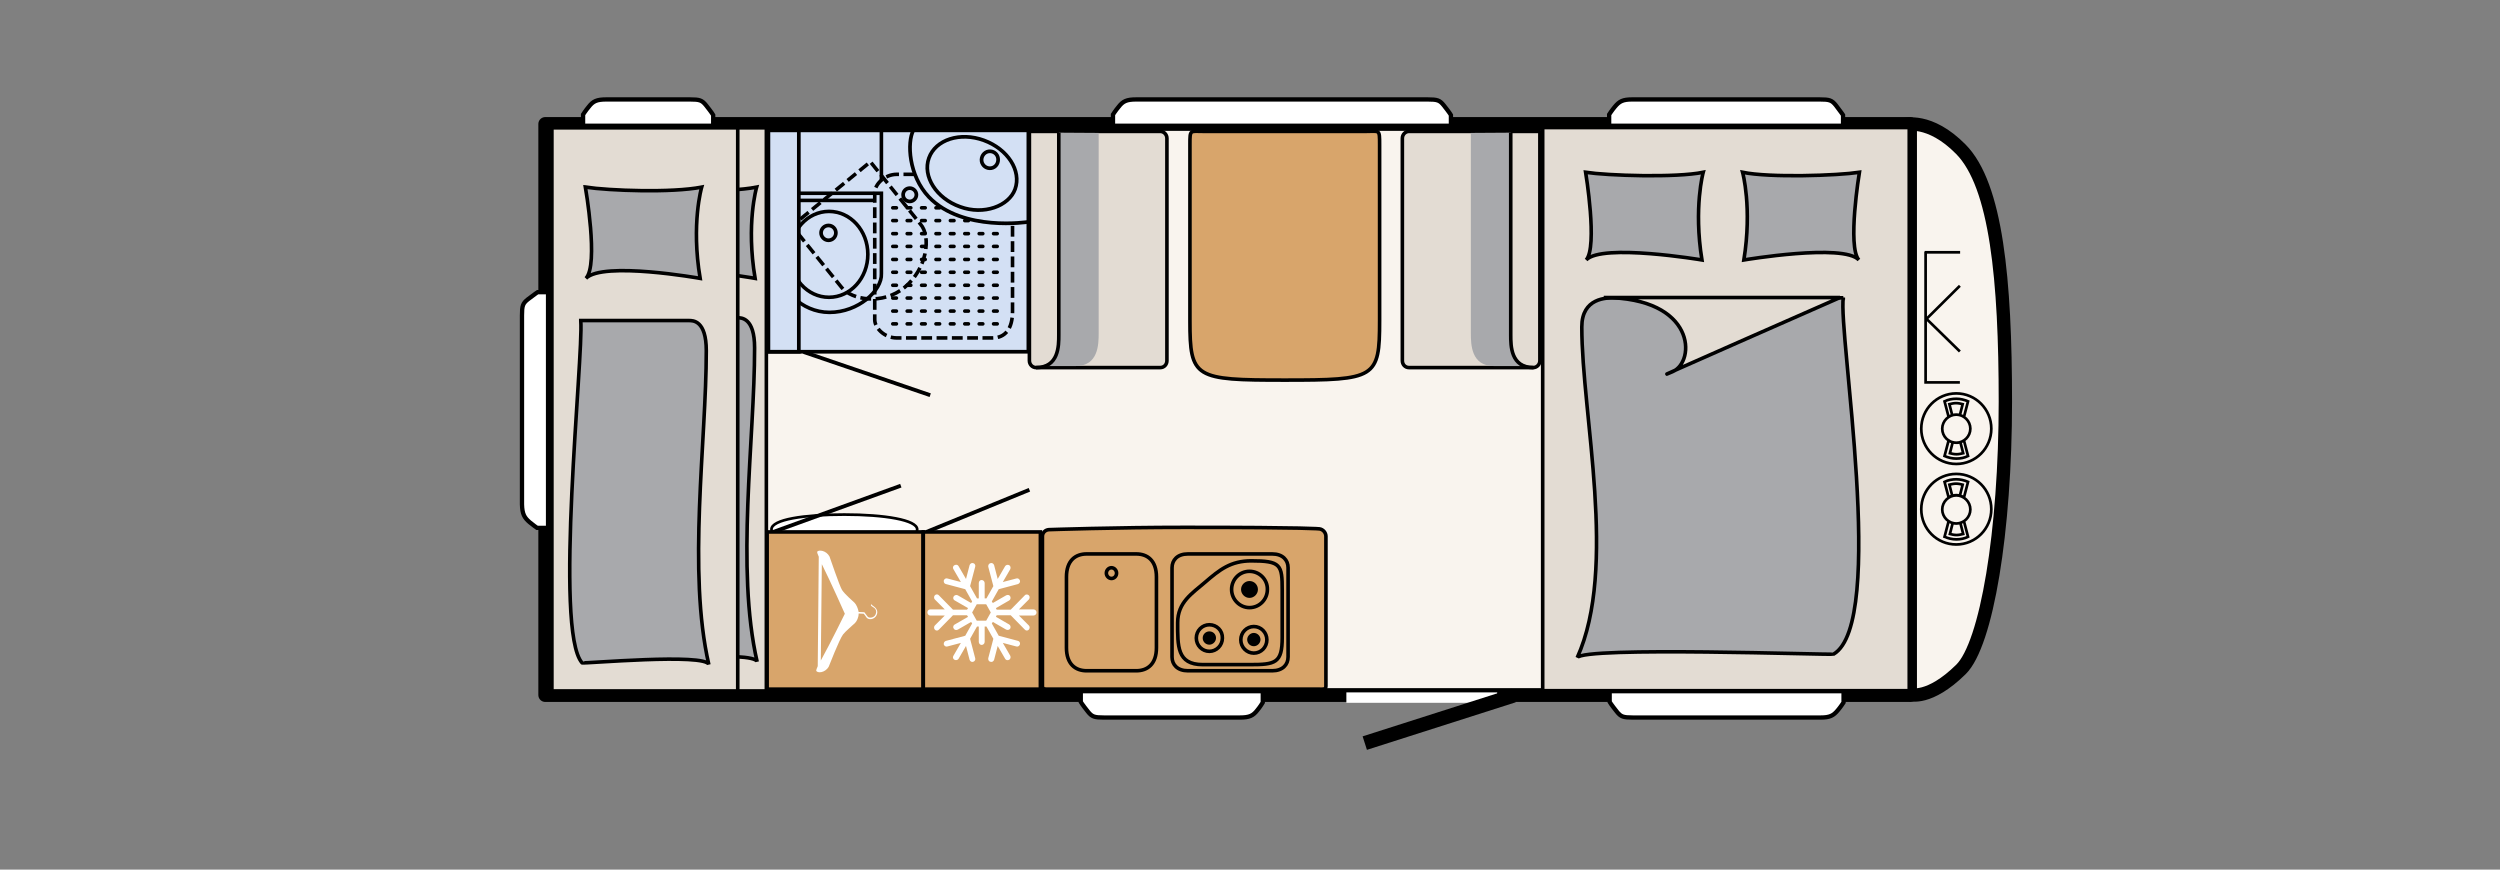 <?xml version="1.0" encoding="utf-8"?>
<!-- Generator: Adobe Illustrator 25.3.1, SVG Export Plug-In . SVG Version: 6.00 Build 0)  -->
<svg version="1.1" id="Ebene_1" xmlns="http://www.w3.org/2000/svg" xmlns:xlink="http://www.w3.org/1999/xlink" x="0px" y="0px"
	 viewBox="0 0 978 340.2" style="enable-background:new 0 0 978 340.2;" xml:space="preserve">
<rect x="0" y="0" width="978" height="340.2" fill="#808080" stroke="none"/>
<style type="text/css">
	.st0{fill:#F9F4EE;}
	.st1{fill:none;stroke:#000000;stroke-width:5.4;stroke-linecap:square;stroke-linejoin:round;}
	.st2{clip-path:url(#SVGID_2_);fill:#F9F4EE;}
	.st3{clip-path:url(#SVGID_2_);fill:none;stroke:#000000;stroke-width:5.222;stroke-linecap:square;stroke-linejoin:round;}
	.st4{clip-path:url(#SVGID_2_);fill:#E3DCD3;}
	.st5{clip-path:url(#SVGID_2_);fill:none;stroke:#000000;stroke-width:1.408;}
	.st6{clip-path:url(#SVGID_2_);fill:#A8A9AC;}
	.st7{clip-path:url(#SVGID_2_);fill:#FFFFFF;}
	.st8{clip-path:url(#SVGID_2_);fill:none;stroke:#000000;stroke-width:1.064;}
	.st9{clip-path:url(#SVGID_2_);fill:none;stroke:#000000;stroke-width:1.508;}
	.st10{clip-path:url(#SVGID_2_);fill:#D8A56B;}
	.st11{clip-path:url(#SVGID_2_);}
	.st12{clip-path:url(#SVGID_2_);fill:#D3E0F4;}
	.st13{clip-path:url(#SVGID_2_);fill:none;stroke:#000000;stroke-width:1.449;}
	.st14{clip-path:url(#SVGID_2_);fill:none;stroke:#000000;stroke-width:1.408;stroke-dasharray:4.225,1.76,4.225,1.76;}
	.st15{clip-path:url(#SVGID_2_);fill:none;stroke:#000000;stroke-width:1.408;stroke-linecap:round;stroke-linejoin:round;}
	
		.st16{clip-path:url(#SVGID_2_);fill:none;stroke:#000000;stroke-width:1.408;stroke-linecap:round;stroke-dasharray:1.408,4.225,1.408,4.225;}
	.st17{clip-path:url(#SVGID_2_);fill:none;stroke:#FFFFFF;stroke-width:4.073;}
	.st18{clip-path:url(#SVGID_2_);fill:none;stroke:#000000;stroke-width:5.537;}
	.st19{clip-path:url(#SVGID_2_);fill:none;stroke:#000000;stroke-width:1.056;}
	.st20{clip-path:url(#SVGID_2_);fill:none;stroke:#000000;stroke-width:1.688;}
</style>
<rect x="213.3" y="48.5" class="st0" width="534" height="223.4"/>
<rect x="213.3" y="48.5" class="st1" width="534" height="223.4"/>
<g>
	<defs>
		<rect id="SVGID_1_" x="194.8" y="0" width="783.2" height="340.2"/>
	</defs>
	<clipPath id="SVGID_2_">
		<use xlink:href="#SVGID_1_"  style="overflow:visible;"/>
	</clipPath>
	<path class="st2" d="M747.3,271.7c0,0,7.4,2.4,19.8-9.8c10.1-9.9,17.4-54.1,17.4-104.8c0-47.5-3.5-84.6-17.4-98.7
		c-12.3-12.5-22-9.6-22-9.6h2.2l0,197.9L747.3,271.7z"/>
	<path class="st3" d="M747.3,271.7c0,0,7.4,2.4,19.8-9.8c10.1-9.9,17.4-54.1,17.4-104.8c0-47.5-3.5-84.6-17.4-98.7
		c-12.3-12.5-22-9.6-22-9.6h2.2l0,197.9L747.3,271.7z"/>
	<rect x="603.5" y="49.9" class="st4" width="143.4" height="220.3"/>
	<rect x="603.5" y="49.9" class="st5" width="143.4" height="220.3"/>
	<path class="st6" d="M620.3,67.4c8.5,1.3,35.3,2.2,46,0c0,0-3.8,13.8-0.5,34.3c0,0-39.2-6.6-45.3,0
		C625.1,96.6,620.3,67.4,620.3,67.4"/>
	<path class="st5" d="M620.3,67.4c8.5,1.3,35.3,2.2,46,0c0,0-3.8,13.8-0.5,34.3c0,0-39.2-6.6-45.3,0
		C625.1,96.6,620.3,67.4,620.3,67.4z"/>
	<path class="st6" d="M727.4,67.4c-8.5,1.3-35.1,2.2-45.7,0c0,0,3.8,13.8,0.5,34.3c0,0,39-6.6,45,0
		C722.6,96.6,727.4,67.4,727.4,67.4"/>
	<path class="st5" d="M727.4,67.4c-8.5,1.3-35.1,2.2-45.7,0c0,0,3.8,13.8,0.5,34.3c0,0,39-6.6,45,0
		C722.6,96.6,727.4,67.4,727.4,67.4z"/>
	<path class="st6" d="M721.1,116.4c-2.1,13.6,17.1,127.2-3.8,139.5c-0.7,0.4-98.2-3.1-100.3,1.4c15.9-35.2,1.8-95,1.8-129.4
		c0-11.5,9.8-11.4,12.8-11.4H721.1z"/>
	<path class="st5" d="M721.1,116.4c-2.1,13.6,17.1,127.2-3.8,139.5c-0.7,0.4-98.2-3.1-100.3,1.4c15.9-35.2,1.8-95,1.8-129.4
		c0-11.5,9.8-11.4,12.8-11.4H721.1z"/>
	<path class="st4" d="M627.4,116.4h92.4c0,0-83,36.5-65.5,29C663.5,141.5,663.5,116.4,627.4,116.4"/>
	<path class="st5" d="M627.4,116.4h92.4c0,0-83,36.5-65.5,29C663.5,141.5,663.5,116.4,627.4,116.4z"/>
	<path class="st7" d="M358.8,207.1c0-3.7-12.8-5.8-28.5-5.8c-15.7,0-28.5,1.9-28.5,5.8c0,4.7,12.8,4.3,28.5,4.3
		C346,211.4,358.8,211.8,358.8,207.1"/>
	<path class="st8" d="M358.8,207.1c0-3.7-12.8-5.8-28.5-5.8c-15.7,0-28.5,1.9-28.5,5.8c0,4.7,12.8,4.3,28.5,4.3
		C346,211.4,358.8,211.8,358.8,207.1z"/>
	<path class="st9" d="M314.4,137.7l49.5,16.9 M402.7,191.6l-40.3,16.5 M352.4,190l-49.9,18.1"/>
	<rect x="300.1" y="208.1" class="st10" width="61" height="61.5"/>
	<rect x="300.1" y="208.1" class="st5" width="61" height="61.5"/>
	<rect x="361.2" y="208.1" class="st10" width="45.8" height="61.5"/>
	<rect x="361.2" y="208.1" class="st5" width="45.8" height="61.5"/>
	<path class="st7" d="M324.2,260.8c0.1-0.2,4.1-10.6,5.6-12.6c0.9-1.2,4-3.8,4.7-4.5c0.7-0.7,1.4-2.2,1.4-3.6c0,0,0,0,0-0.1l2,0.1
		c0.2,0.2,0.7,0.9,1.1,1.5c0.4,0.5,1.1,0.7,1.8,0.6c0.9-0.1,1.7-0.7,2.1-1.5c0.8-1.6-0.2-2.7-0.6-3.1c-0.1-0.1-0.3-0.2-0.5-0.4
		c-0.2-0.2-0.6-0.4-0.7-0.5c0,0,0,0,0,0c0-0.1-0.1-0.2-0.2-0.3c-0.1,0-0.2,0.1-0.2,0.2c-0.1,0.3,0.3,0.6,0.8,0.9
		c0.2,0.1,0.4,0.2,0.5,0.3c0.5,0.4,1.1,1.2,0.5,2.6c-0.3,0.7-1,1.1-1.7,1.2c-0.6,0.1-1.2-0.1-1.4-0.4c-0.5-0.7-1.2-1.6-1.2-1.6
		c0-0.1-0.1-0.1-0.2-0.1l-2.1-0.1c-0.2-1.3-0.9-2.9-1.6-3.6c-0.8-0.8-3.6-3.1-4.9-5c-1-1.6-4.8-12.9-4.9-13.1
		c-1.3-2.4-4.2-2.7-4.8-1.9c-0.1,0.2,0.1,0.9,0.6,2l-0.4,42.8c-0.4,0.9-0.6,1.5-0.6,1.7C319.5,263.4,322.7,263.4,324.2,260.8
		 M321.5,220.7c3.5,7,9,19.4,9,19.4s-5.8,11.8-9.4,18.3L321.5,220.7z"/>
	<path class="st10" d="M410.3,269.6c-1.4,0-2.5,0.1-2.5-1.2v-58.6c0-1.4,1.1-2.5,2.5-2.6c0,0,26.3-0.9,53.1-0.9
		c49.1,0,52.8,0.6,52.8,0.6c1.4,0.2,2.5,1.5,2.5,2.9v58.6c0,1.4-1.1,1.2-2.5,1.2H410.3z"/>
	<path class="st5" d="M410.3,269.6c-1.4,0-2.5,0.1-2.5-1.2v-58.6c0-1.4,1.1-2.5,2.5-2.6c0,0,26.3-0.9,53.1-0.9
		c49.1,0,52.8,0.6,52.8,0.6c1.4,0.2,2.5,1.5,2.5,2.9v58.6c0,1.4-1.1,1.2-2.5,1.2H410.3z"/>
	<path class="st10" d="M417.2,253.4c0,6.4,3.5,9,7.9,9h19.4c4.4,0,7.9-2.6,7.9-9v-27.7c0-6.4-3.5-9-7.9-9h-19.4
		c-4.4,0-7.9,2.6-7.9,9V253.4z"/>
	<path class="st5" d="M417.2,253.4c0,6.4,3.5,9,7.9,9h19.4c4.4,0,7.9-2.6,7.9-9v-27.7c0-6.4-3.5-9-7.9-9h-19.4c-4.4,0-7.9,2.6-7.9,9
		V253.4z"/>
	<path class="st10" d="M432.8,224.2c0,1.1,0.9,2.1,2,2.1c1.1,0,2-0.9,2-2.1c0-1.1-0.9-2.1-2-2.1
		C433.7,222.1,432.8,223.1,432.8,224.2"/>
	<path class="st5" d="M432.8,224.2c0,1.1,0.9,2.1,2,2.1c1.1,0,2-0.9,2-2.1c0-1.1-0.9-2.1-2-2.1C433.7,222.1,432.8,223.1,432.8,224.2
		z"/>
	<path class="st10" d="M464.7,216.7c-4.1,0-6.2,2.4-6.2,5.4V257c0,3,2.1,5.4,6.2,5.4h33c4.1,0,6.2-2.4,6.2-5.4v-34.9
		c0-3-2.1-5.4-6.2-5.4H464.7z"/>
	<path class="st5" d="M464.7,216.7c-4.1,0-6.2,2.4-6.2,5.4V257c0,3,2.1,5.4,6.2,5.4h33c4.1,0,6.2-2.4,6.2-5.4v-34.9
		c0-3-2.1-5.4-6.2-5.4H464.7z"/>
	<path class="st10" d="M488.8,223.5c-3.9,0-7,3.2-7,7.1c0,3.9,3.2,7.1,7,7.1c3.9,0,7-3.2,7-7.1C495.9,226.7,492.7,223.5,488.8,223.5
		"/>
	<path class="st5" d="M488.8,223.5c-3.9,0-7,3.2-7,7.1c0,3.9,3.2,7.1,7,7.1c3.9,0,7-3.2,7-7.1C495.9,226.7,492.7,223.5,488.8,223.5z
		"/>
	<path class="st11" d="M488.8,228c-1.4,0-2.6,1.2-2.6,2.6c0,1.4,1.2,2.6,2.6,2.6c1.4,0,2.6-1.2,2.6-2.6
		C491.4,229.2,490.3,228,488.8,228"/>
	<path class="st5" d="M488.8,228c-1.4,0-2.6,1.2-2.6,2.6c0,1.4,1.2,2.6,2.6,2.6c1.4,0,2.6-1.2,2.6-2.6
		C491.4,229.2,490.3,228,488.8,228z"/>
	<path class="st10" d="M473.1,244.4c-2.8,0-5.1,2.3-5.1,5.2c0,2.9,2.3,5.2,5.1,5.2c2.8,0,5.1-2.3,5.1-5.2
		C478.3,246.7,476,244.4,473.1,244.4"/>
	<path class="st5" d="M473.1,244.4c-2.8,0-5.1,2.3-5.1,5.2c0,2.9,2.3,5.2,5.1,5.2c2.8,0,5.1-2.3,5.1-5.2
		C478.3,246.7,476,244.4,473.1,244.4z"/>
	<path class="st11" d="M473.1,247.7c-1,0-1.9,0.8-1.9,1.9c0,1,0.8,1.9,1.9,1.9c1,0,1.9-0.9,1.9-1.9
		C475,248.5,474.2,247.7,473.1,247.7"/>
	<path class="st5" d="M473.1,247.7c-1,0-1.9,0.8-1.9,1.9c0,1,0.8,1.9,1.9,1.9c1,0,1.9-0.9,1.9-1.9
		C475,248.5,474.2,247.7,473.1,247.7z"/>
	<path class="st10" d="M490.5,245.1c-2.8,0-5.1,2.3-5.1,5.2c0,2.9,2.3,5.2,5.1,5.2c2.8,0,5.1-2.3,5.1-5.2
		C495.6,247.4,493.3,245.1,490.5,245.1"/>
	<path class="st5" d="M490.5,245.1c-2.8,0-5.1,2.3-5.1,5.2c0,2.9,2.3,5.2,5.1,5.2c2.8,0,5.1-2.3,5.1-5.2
		C495.6,247.4,493.3,245.1,490.5,245.1z"/>
	<path class="st11" d="M490.5,248.3c-1,0-1.9,0.9-1.9,1.9c0,1,0.8,1.9,1.9,1.9c1,0,1.9-0.9,1.9-1.9
		C492.4,249.2,491.5,248.3,490.5,248.3"/>
	<path class="st5" d="M488.9,260c10.1,0,12.7-0.6,12.7-10.6v-18.5c0-10-0.5-11.5-12.3-11.5h0.3c-8.2,0-12.5,3.5-18.2,8.4
		c-5.1,4.4-10.7,7.8-10.7,15.8c0,9.1-0.3,16.4,9.8,16.4H488.9z M490.5,248.3c-1,0-1.9,0.9-1.9,1.9c0,1,0.8,1.9,1.9,1.9
		c1,0,1.9-0.9,1.9-1.9C492.4,249.2,491.5,248.3,490.5,248.3z"/>
	<path class="st7" d="M388.6,249.9l-2,7.6c0,0.1,0,0.2,0,0.3c0,0.5,0.3,1,0.9,1.1c0.6,0.2,1.2-0.2,1.4-0.8l1.4-5.4l2.9,5
		c0.3,0.6,1,0.7,1.6,0.4c0.5-0.3,0.7-1,0.4-1.6l-2.9-5l5.3,1.4c0.6,0.2,1.2-0.2,1.4-0.8c0.2-0.6-0.2-1.3-0.8-1.4l-7.5-2l-2.7-4.8
		l0.4-0.6l5.2,3c0.6,0.3,1.3,0.1,1.6-0.4c0.3-0.6,0.1-1.3-0.4-1.6l-5.2-3l0.3-0.6h5.5l5.5,5.6c0.4,0.5,1.2,0.5,1.6,0s0.4-1.2,0-1.6
		l-3.9-3.9h5.7c0.6,0,1.2-0.5,1.2-1.2c0-0.6-0.5-1.2-1.2-1.2h-5.7l3.9-3.9c0.4-0.5,0.4-1.2,0-1.6s-1.2-0.5-1.6,0l-5.5,5.6h-5.5
		l-0.3-0.6l5.2-3c0.5-0.3,0.7-1,0.4-1.6c-0.3-0.6-1-0.7-1.6-0.4l-5.2,3l-0.4-0.6l2.7-4.8l7.5-2c0.6-0.2,1-0.8,0.8-1.4
		c-0.2-0.6-0.8-1-1.4-0.8l-5.3,1.4l2.9-5c0.3-0.6,0.1-1.3-0.4-1.6c-0.6-0.3-1.3-0.1-1.6,0.4l-2.9,5l-1.4-5.4c-0.2-0.6-0.8-1-1.4-0.8
		c-0.5,0.1-0.9,0.6-0.9,1.1c0,0.1,0,0.2,0,0.3l2,7.6l-2.7,4.8h-0.7v-6c0-0.6-0.5-1.2-1.2-1.2c-0.6,0-1.1,0.5-1.1,1.2v6h-0.7
		l-2.7-4.8l2-7.6c0.2-0.6-0.2-1.3-0.8-1.4c-0.6-0.2-1.2,0.2-1.4,0.8l-1.4,5.4l-2.9-5c-0.3-0.6-1-0.7-1.6-0.4c-0.4,0.2-0.6,0.6-0.6,1
		c0,0.2,0.1,0.4,0.2,0.6l2.9,5l-5.3-1.4c-0.6-0.2-1.2,0.2-1.4,0.8c0,0.1,0,0.2,0,0.3c0,0.5,0.3,1,0.9,1.1l7.5,2l2.7,4.8l-0.4,0.6
		l-5.2-3c-0.5-0.3-1.3-0.1-1.6,0.4c-0.1,0.2-0.2,0.4-0.2,0.6c0,0.4,0.2,0.8,0.6,1l5.2,3l-0.4,0.6h-5.5l-5.5-5.6
		c-0.4-0.5-1.2-0.5-1.6,0c-0.2,0.2-0.3,0.5-0.3,0.8c0,0.3,0.1,0.6,0.3,0.8l3.9,3.9h-5.7c-0.6,0-1.1,0.5-1.1,1.2
		c0,0.6,0.5,1.2,1.1,1.2h5.7l-3.9,3.9c-0.2,0.2-0.3,0.5-0.3,0.8s0.1,0.6,0.3,0.8c0.4,0.5,1.2,0.5,1.6,0l5.5-5.6h5.5l0.4,0.6l-5.2,3
		c-0.4,0.2-0.6,0.6-0.6,1c0,0.2,0,0.4,0.2,0.6c0.3,0.6,1,0.7,1.6,0.4l5.2-3l0.4,0.6l-2.7,4.8l-7.5,2c-0.5,0.1-0.9,0.6-0.9,1.1
		c0,0.1,0,0.2,0,0.3c0.2,0.6,0.8,1,1.4,0.8l5.3-1.4l-2.9,5c-0.1,0.2-0.2,0.4-0.2,0.6c0,0.4,0.2,0.8,0.6,1c0.6,0.3,1.3,0.1,1.6-0.4
		l2.9-5l1.4,5.4c0.2,0.6,0.8,1,1.4,0.8c0.6-0.2,1-0.8,0.8-1.4l-2-7.6l2.7-4.8h0.7v6c0,0.6,0.5,1.2,1.1,1.2c0.6,0,1.2-0.5,1.2-1.2v-6
		h0.7L388.6,249.9z M382.1,242.8l-1.8-3.2l1.8-3.2h3.7l1.8,3.2l-1.8,3.2H382.1z"/>
	<rect x="231.1" y="50" class="st4" width="68.7" height="220.3"/>
	<rect x="231.1" y="50" class="st5" width="68.7" height="220.3"/>
	<path class="st6" d="M250.5,73.2c9.4,1.4,33.8,2.3,45.5,0c0,0-4.2,14.4-0.6,35.7c0,0-38.1-6.8-44.8,0
		C255.8,103.6,250.5,73.2,250.5,73.2"/>
	<path class="st5" d="M250.5,73.2c9.4,1.4,33.8,2.3,45.5,0c0,0-4.2,14.4-0.6,35.7c0,0-38.1-6.8-44.8,0
		C255.8,103.6,250.5,73.2,250.5,73.2z"/>
	<path class="st6" d="M246.1,124.4c1.1,14.1-10.6,121.2,0.5,133.8c0.4,0.4,48.5-3.9,49.6,0.7c-8.4-36.4-1-87.1-1-122.8
		c0-11.9-5.2-11.8-6.8-11.8H246.1z"/>
	<path class="st5" d="M246.1,124.4c1.1,14.1-10.6,121.2,0.5,133.8c0.4,0.4,48.5-3.9,49.6,0.7c-8.4-36.4-1-87.1-1-122.8
		c0-11.9-5.2-11.8-6.8-11.8H246.1z"/>
	<rect x="215.9" y="50" class="st4" width="72.7" height="220.3"/>
	<rect x="215.9" y="50" class="st5" width="72.7" height="220.3"/>
	<path class="st6" d="M229,73.2c9.4,1.4,33.8,2.3,45.5,0c0,0-4.2,14.4-0.6,35.7c0,0-38.1-6.8-44.7,0C234.3,103.6,229,73.2,229,73.2"
		/>
	<path class="st5" d="M229,73.2c9.4,1.4,33.8,2.3,45.5,0c0,0-4.2,14.4-0.6,35.7c0,0-38.1-6.8-44.7,0C234.3,103.6,229,73.2,229,73.2z
		"/>
	<path class="st6" d="M227.2,125.5c1.1,14.1-10.6,121.2,0.5,133.8c0.4,0.4,48.5-3.9,49.6,0.7c-8.4-36.4-1-87.1-1-122.8
		c0-11.9-5.2-11.8-6.8-11.8H227.2z"/>
	<path class="st5" d="M227.2,125.5c1.1,14.1-10.6,121.2,0.5,133.8c0.4,0.4,48.5-3.9,49.6,0.7c-8.4-36.4-1-87.1-1-122.8
		c0-11.9-5.2-11.8-6.8-11.8H227.2z"/>
	<rect x="300.6" y="51" class="st12" width="101.7" height="86.6"/>
	<rect x="300.6" y="51" class="st13" width="101.7" height="86.6"/>
	<rect x="309.4" y="50.2" class="st5" width="35.4" height="28.2"/>
	<path class="st12" d="M350.8,68.2c-4.7,0-8.6,3.9-8.6,7.1v49.8c0,3.2,3.8,7.1,8.6,7.1l37.4,0c5.1,0,7.9-3.6,7.9-10.4V74
		c0-3.2-3.8-5.8-8.6-5.8H350.8z"/>
	<path class="st14" d="M350.8,68.2c-4.7,0-8.6,3.9-8.6,7.1v49.8c0,3.2,3.8,7.1,8.6,7.1l37.4,0c5.1,0,7.9-3.6,7.9-10.4V74
		c0-3.2-3.8-5.8-8.6-5.8H350.8z"/>
	<path class="st12" d="M355.9,73.6c-1.5,0-2.6,1.2-2.6,2.6c0,1.5,1.2,2.6,2.6,2.6c1.4,0,2.6-1.2,2.6-2.6
		C358.5,74.8,357.3,73.6,355.9,73.6"/>
	<path class="st13" d="M355.9,73.6c-1.5,0-2.6,1.2-2.6,2.6c0,1.5,1.2,2.6,2.6,2.6c1.4,0,2.6-1.2,2.6-2.6
		C358.5,74.8,357.3,73.6,355.9,73.6z"/>
	<path class="st4" d="M601.1,51.4c1.5,0,1.3-0.1,1.3,1.3v88.4c0,1.5-1.2,2.7-2.6,2.7h-48.6c-1.5,0-2.6-1.2-2.6-2.7V54.1
		c0-1.5,1.2-2.7,2.6-2.7L601.1,51.4z"/>
	<path class="st5" d="M601.1,51.4c1.5,0,1.3-0.1,1.3,1.3v88.4c0,1.5-1.2,2.7-2.6,2.7h-48.6c-1.5,0-2.6-1.2-2.6-2.7V54.1
		c0-1.5,1.2-2.7,2.6-2.7L601.1,51.4z"/>
	<path class="st6" d="M591,51.9v78.5c0,4.3,0,12.8,8.9,12.8h-15.5c-8.9,0-9-8.5-9-12.8V52"/>
	<path class="st5" d="M591,51.9V131c0,4.3,0,12.8,8.9,12.8"/>
	<path class="st4" d="M404,51.4c-1.5,0-1.3-0.1-1.3,1.3v88.4c0,1.5,1.2,2.7,2.6,2.7h48.6c1.5,0,2.6-1.2,2.6-2.7V54.1
		c0-1.5-1.2-2.7-2.6-2.7L404,51.4z"/>
	<path class="st5" d="M404,51.4c-1.5,0-1.3-0.1-1.3,1.3v88.4c0,1.5,1.2,2.7,2.6,2.7h48.6c1.5,0,2.6-1.2,2.6-2.7V54.1
		c0-1.5-1.2-2.7-2.6-2.7L404,51.4z"/>
	<path class="st6" d="M414.2,51.9v78.5c0,4.3,0,12.8-8.9,12.8h15.5c8.9,0,9-8.5,9-12.8V52"/>
	<path class="st5" d="M414.2,51.9V131c0,4.3,0,12.8-8.9,12.8"/>
	<path class="st10" d="M539.7,56.5c0-6.1,0-5.1-5.5-5.1H471c-5.5,0-5.5-0.9-5.5,5.1v69c0,22.5,1.8,23.2,37.1,23.2
		c35.5,0,37.1-0.7,37.1-23.2C539.7,123,539.7,56.5,539.7,56.5"/>
	<path class="st15" d="M539.7,56.5c0-6.1,0-5.1-5.5-5.1H471c-5.5,0-5.5-0.9-5.5,5.1v69c0,22.5,1.8,23.2,37.1,23.2
		c35.5,0,37.1-0.7,37.1-23.2C539.7,123,539.7,56.5,539.7,56.5z"/>
	<path class="st16" d="M390.1,126.7h-45 M390.1,106.5h-45 M390.1,116.6h-45 M390.1,111.6h-45 M390.1,121.7h-45 M390.1,101.5h-45
		 M390.1,81.3h-45 M390.1,91.4h-45 M390.1,86.3h-45 M390.1,96.4h-45"/>
	<path class="st12" d="M402.3,51v35.8c0,0-25.7,4.1-38.9-9.7c-8-8.4-8.6-21.5-6.1-26.1H402.3z"/>
	<path class="st13" d="M402.3,51v35.8c0,0-25.7,4.1-38.9-9.7c-8-8.4-8.6-21.5-6.1-26.1H402.3z"/>
	<path class="st12" d="M375.6,80.9c9.3,3.4,19.1-0.3,21.5-6.9c2.6-7.2-2.9-15.7-12.2-19.1c-9.3-3.4-18.9-0.3-21.5,6.9
		C360.8,69,366.3,77.6,375.6,80.9"/>
	<path class="st13" d="M375.6,80.9c9.3,3.4,19.1-0.3,21.5-6.9c2.6-7.2-2.9-15.7-12.2-19.1c-9.3-3.4-18.9-0.3-21.5,6.9
		C360.8,69,366.3,77.6,375.6,80.9z"/>
	<path class="st12" d="M389,65.3c-1.5,1-3.6,0.5-4.5-1c-1-1.5-0.5-3.6,1-4.6c1.5-1,3.6-0.5,4.5,1C390.9,62.2,390.5,64.3,389,65.3"/>
	<path class="st13" d="M389,65.3c-1.5,1-3.6,0.5-4.5-1c-1-1.5-0.5-3.6,1-4.6c1.5-1,3.6-0.5,4.5,1C390.9,62.2,390.5,64.3,389,65.3z"
		/>
	<path class="st5" d="M344.8,107.1c0.3,6.5-9,15.1-20.3,15.1c-11.3,0-19.2-9.6-19.2-15.6l0-31l39.5,0V107.1z"/>
	<path class="st14" d="M360.1,87.7c4.3,4.9,2.5,17.5-6.2,24.7c-8.7,7.2-20.9,4.8-24.6,0.1l-19.5-24.1l30.7-25.1L360.1,87.7z"/>
	<path class="st5" d="M324.3,116.3c8.4,0,15.2-7.5,15.2-16.8c0-9.3-6.8-16.8-15.2-16.8c-8.4,0-15.2,7.5-15.2,16.8
		C309,108.7,315.8,116.3,324.3,116.3z"/>
	<path class="st12" d="M324.1,94c1.6,0,2.9-1.3,2.9-2.9c0-1.6-1.3-2.9-2.9-2.9c-1.6,0-2.9,1.3-2.9,2.9C321.2,92.6,322.5,94,324.1,94
		"/>
	<path class="st13" d="M324.1,94c1.6,0,2.9-1.3,2.9-2.9c0-1.6-1.3-2.9-2.9-2.9c-1.6,0-2.9,1.3-2.9,2.9C321.2,92.6,322.5,94,324.1,94
		z"/>
	<rect x="300.6" y="51" class="st12" width="11.9" height="86.6"/>
	<rect x="300.6" y="51" class="st13" width="11.9" height="86.6"/>
	<line class="st17" x1="526.7" y1="272.9" x2="585.7" y2="272.9"/>
	<line class="st18" x1="533.9" y1="290.7" x2="592.1" y2="272.1"/>
	<path class="st19" d="M766.7,137.5l-13.3-13 M753.3,125.1l13.4-13.3 M766.8,98.7l-13.8,0 M766.7,149.6l-13.4,0l0-51.2 M765.3,173.2
		c3,0,5.5-2.5,5.5-5.5c0-3-2.5-5.5-5.5-5.5c-3,0-5.5,2.5-5.5,5.5C759.8,170.8,762.3,173.2,765.3,173.2z M765.3,173.2
		c-1.1,0-2.1-0.3-3-0.9l-1.6,6.1c1.4,0.6,3,1,4.6,1c1.6,0,3.2-0.3,4.6-1l-1.6-6.1C767.4,172.9,766.4,173.2,765.3,173.2z
		 M765.3,173.2c-0.5,0-1-0.1-1.4-0.2l-1.1,4.3c0.8,0.2,1.7,0.4,2.6,0.4c0.9,0,1.7-0.2,2.6-0.4l-1.1-4.3
		C766.2,173.2,765.8,173.2,765.3,173.2z M765.3,162.2c1.1,0,2.1,0.3,3,0.9l1.6-6.1c-1.4-0.6-3-1-4.6-1c-1.6,0-3.2,0.3-4.6,1l1.6,6.1
		C763.2,162.5,764.2,162.2,765.3,162.2z M765.3,162.2c0.5,0,1,0.1,1.4,0.2l1.1-4.3c-0.8-0.2-1.7-0.4-2.6-0.4c-0.9,0-1.7,0.2-2.6,0.4
		l1.1,4.3C764.3,162.3,764.8,162.2,765.3,162.2z M765.3,181.5c7.6,0,13.7-6.2,13.7-13.8c0-7.6-6.1-13.8-13.7-13.8
		c-7.6,0-13.7,6.2-13.7,13.8C751.6,175.3,757.7,181.5,765.3,181.5z M765.3,204.8c3,0,5.5-2.5,5.5-5.5c0-3-2.5-5.5-5.5-5.5
		c-3,0-5.5,2.5-5.5,5.5C759.8,202.3,762.3,204.8,765.3,204.8z M765.3,204.8c-1.1,0-2.1-0.3-3-0.9l-1.6,6.1c1.4,0.6,3,1,4.6,1
		c1.6,0,3.2-0.3,4.6-1l-1.6-6.1C767.4,204.4,766.4,204.8,765.3,204.8z M765.3,204.8c-0.5,0-1-0.1-1.4-0.2l-1.1,4.3
		c0.8,0.2,1.7,0.4,2.6,0.4c0.9,0,1.7-0.2,2.6-0.4l-1.1-4.3C766.2,204.7,765.8,204.8,765.3,204.8z M765.3,193.7c1.1,0,2.1,0.3,3,0.9
		l1.6-6.1c-1.4-0.6-3-1-4.6-1c-1.6,0-3.2,0.3-4.6,1l1.6,6.1C763.2,194,764.2,193.7,765.3,193.7z M765.3,193.7c0.5,0,1,0.1,1.4,0.2
		l1.1-4.3c-0.8-0.2-1.7-0.4-2.6-0.4c-0.9,0-1.7,0.2-2.6,0.4l1.1,4.3C764.3,193.8,764.8,193.7,765.3,193.7z M765.3,213
		c7.6,0,13.7-6.2,13.7-13.8c0-7.6-6.1-13.8-13.7-13.8c-7.6,0-13.7,6.2-13.7,13.8C751.6,206.9,757.7,213,765.3,213z"/>
	<path class="st7" d="M230.3,41.8c-1.1,1.3-2.2,3-2.2,3v4.4H279l0-4.2c0,0-0.5-0.9-2.8-3.8c-1.6-2-2.5-2.3-6.3-2.3h-32.7
		C233.4,38.9,232,39.6,230.3,41.8"/>
	<path class="st20" d="M230.3,41.8c-1.1,1.3-2.2,3-2.2,3v4.4H279l0-4.2c0,0-0.5-0.9-2.8-3.8c-1.6-2-2.5-2.3-6.3-2.3h-32.7
		C233.4,38.9,232,39.6,230.3,41.8z"/>
	<path class="st7" d="M437.6,41.8c-1.1,1.3-2.2,3-2.2,3v4.4h132.2l0-4.2c0,0-0.5-0.9-2.8-3.8c-1.6-2-2.5-2.3-6.3-2.3H444.5
		C440.7,38.9,439.3,39.6,437.6,41.8"/>
	<path class="st20" d="M437.6,41.8c-1.1,1.3-2.2,3-2.2,3v4.4h132.2l0-4.2c0,0-0.5-0.9-2.8-3.8c-1.6-2-2.5-2.3-6.3-2.3H444.5
		C440.7,38.9,439.3,39.6,437.6,41.8z"/>
	<path class="st7" d="M631.7,41.8c-1.1,1.3-2.2,3-2.2,3v4.4h91.5l0-4.2c0,0-0.6-0.9-2.8-3.8c-1.6-2-2.5-2.3-6.3-2.3h-73.4
		C634.9,38.9,633.5,39.6,631.7,41.8"/>
	<path class="st20" d="M631.7,41.8c-1.1,1.3-2.2,3-2.2,3v4.4h91.5l0-4.2c0,0-0.6-0.9-2.8-3.8c-1.6-2-2.5-2.3-6.3-2.3h-73.4
		C634.9,38.9,633.5,39.6,631.7,41.8z"/>
	<path class="st7" d="M719,277.8c1.1-1.3,2.2-3,2.2-3v-4.4h-91.5l0,4.2c0,0,0.5,0.9,2.8,3.8c1.6,2,2.5,2.3,6.3,2.3h73.4
		C715.8,280.7,717.2,280,719,277.8"/>
	<path class="st20" d="M719,277.8c1.1-1.3,2.2-3,2.2-3v-4.4h-91.5l0,4.2c0,0,0.5,0.9,2.8,3.8c1.6,2,2.5,2.3,6.3,2.3h73.4
		C715.8,280.7,717.2,280,719,277.8z"/>
	<path class="st7" d="M207.2,204.3c1.3,1.1,2.9,2.2,2.9,2.2h4.3v-92.2l-4.1,0c0,0-0.9,0.6-3.8,2.8c-2,1.6-2.3,2.5-2.3,6.3v73.9
		C204.3,201.1,205.1,202.5,207.2,204.3"/>
	<path class="st20" d="M207.2,204.3c1.3,1.1,2.9,2.2,2.9,2.2h4.3v-92.2l-4.1,0c0,0-0.9,0.6-3.8,2.8c-2,1.6-2.3,2.5-2.3,6.3v73.9
		C204.3,201.1,205.1,202.5,207.2,204.3z"/>
	<path class="st7" d="M491.9,277.8c1.1-1.3,2.1-3,2.1-3v-4.4h-71.2l0,4.2c0,0,0.5,0.9,2.8,3.8c1.6,2,2.5,2.3,6.3,2.3H485
		C488.8,280.7,490.2,280,491.9,277.8"/>
	<path class="st20" d="M491.9,277.8c1.1-1.3,2.1-3,2.1-3v-4.4h-71.2l0,4.2c0,0,0.5,0.9,2.8,3.8c1.6,2,2.5,2.3,6.3,2.3H485
		C488.8,280.7,490.2,280,491.9,277.8z"/>
</g>
</svg>

